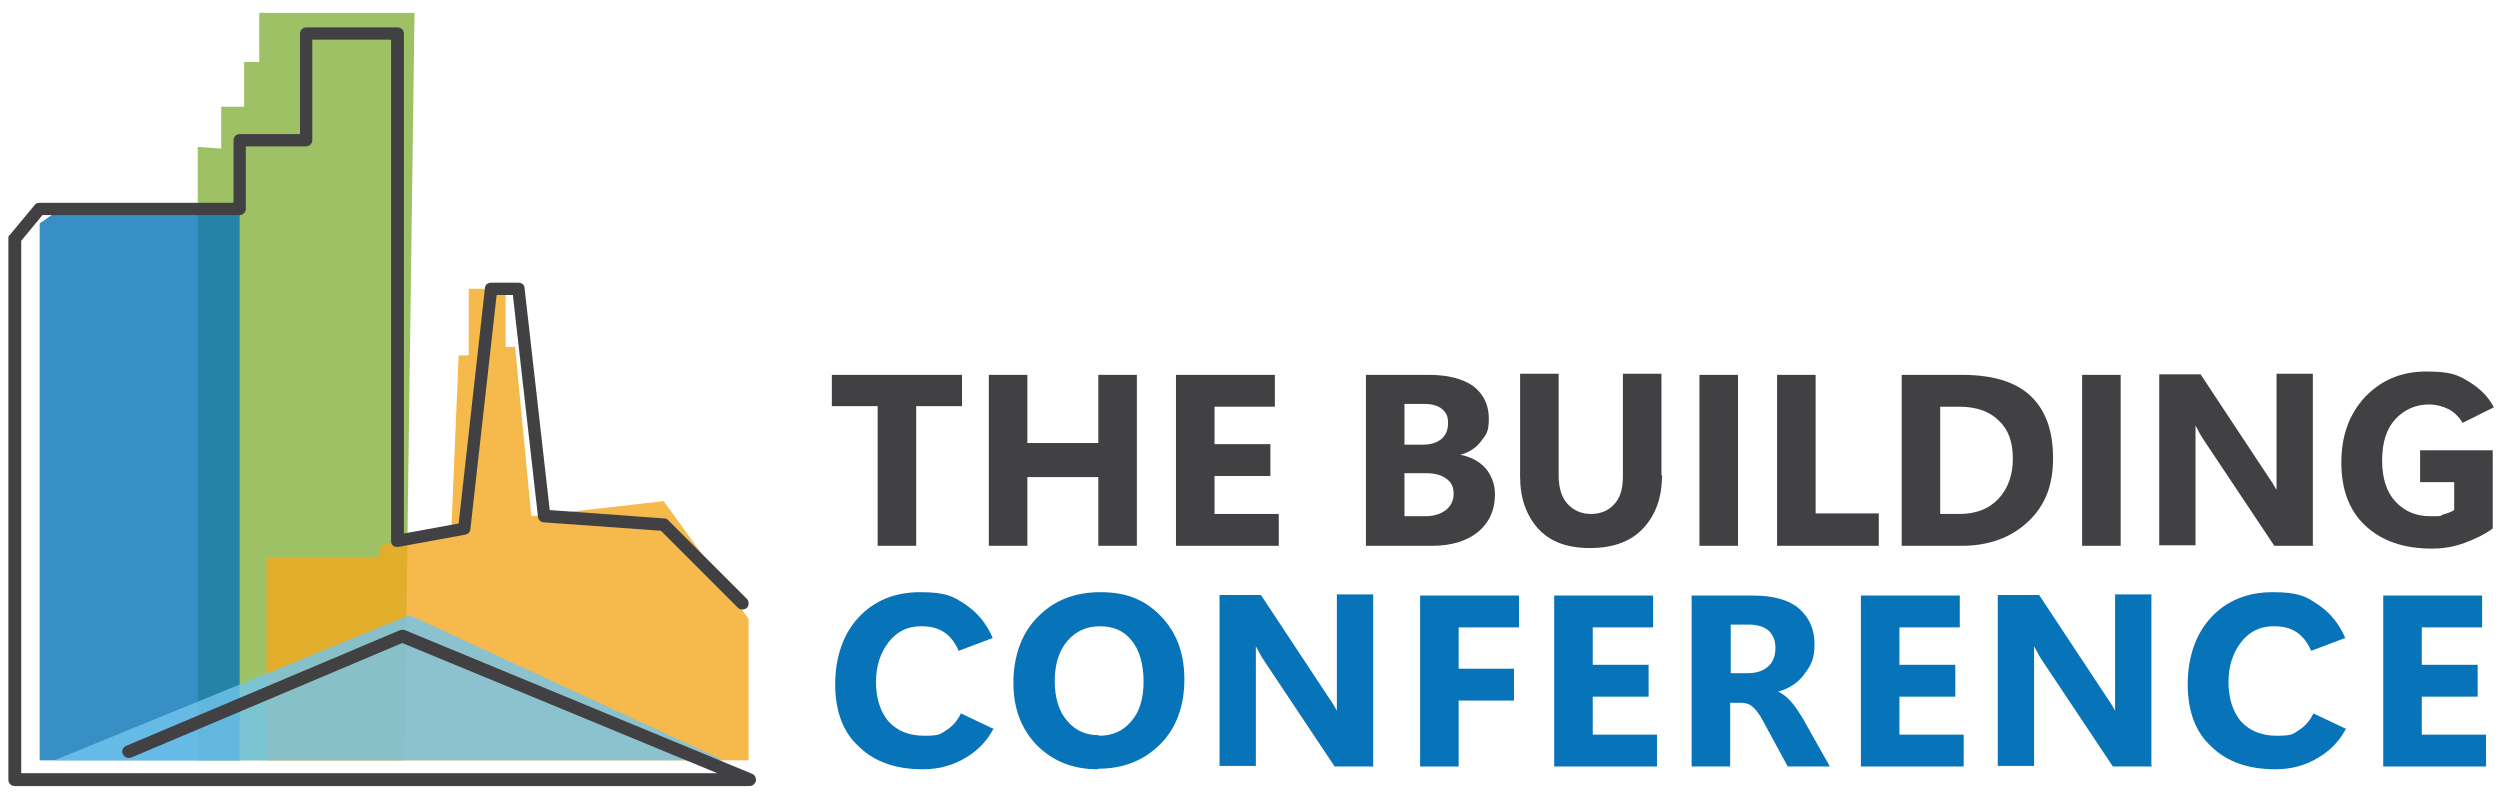 <?xml version="1.0" encoding="UTF-8"?>
<svg id="Layer_1" xmlns="http://www.w3.org/2000/svg" version="1.1" viewBox="0 0 447.5 142">
  <!-- Generator: Adobe Illustrator 29.1.0, SVG Export Plug-In . SVG Version: 2.1.0 Build 142)  -->
  <defs>
    <style>
      .st0, .st1 {
        fill: #0773b8;
      }

      .st0, .st2, .st3, .st4 {
        opacity: .8;
      }

      .st5 {
        fill: #414144;
      }

      .st2 {
        fill: #87b240;
      }

      .st3 {
        fill: #f3a81f;
      }

      .st4 {
        fill: #72c4ed;
      }
    </style>
  </defs>
  <g>
    <path class="st5" d="M172.2,72.7h-8.2v25h-6.9v-25h-8.2v-5.6h23.3v5.6Z"/>
    <path class="st5" d="M203.5,97.7h-6.9v-12.3h-12.7v12.3h-6.9v-30.6h6.9v12.2h12.7v-12.2h6.9v30.6Z"/>
    <path class="st5" d="M228.9,97.7h-18.4v-30.6h17.7v5.7h-10.8v6.7h10v5.7h-10v6.8h11.5v5.7Z"/>
    <path class="st5" d="M244.5,97.7v-30.6h11.3c3.4,0,6,.7,7.9,2,1.8,1.4,2.8,3.3,2.8,5.8s-.5,2.9-1.4,4.1-2.2,2-3.7,2.4h0c1.9.4,3.3,1.1,4.5,2.4,1.1,1.3,1.7,2.9,1.7,4.7,0,2.8-1,5-3,6.7-2,1.6-4.7,2.5-8.2,2.5h-11.8ZM251.4,72.3v7.3h3.2c1.4,0,2.5-.3,3.4-1,.8-.7,1.2-1.6,1.2-2.9s-.4-1.9-1.1-2.5c-.7-.6-1.8-.9-3.2-.9h-3.5ZM251.4,84.7v7.7h3.7c1.6,0,2.8-.4,3.7-1.1s1.4-1.7,1.4-2.9-.4-2.1-1.3-2.7c-.9-.7-2.1-1-3.7-1h-3.8Z"/>
    <path class="st5" d="M297.5,85.1c0,3.9-1.1,7-3.3,9.4-2.2,2.4-5.4,3.6-9.6,3.6s-7.2-1.2-9.3-3.5c-2.1-2.4-3.2-5.4-3.2-9.3v-18.4h6.9v18.1c0,2.3.5,4,1.6,5.2,1.1,1.2,2.5,1.8,4.2,1.8s3.1-.6,4.1-1.7c1.1-1.1,1.6-2.8,1.6-5v-18.4h6.9v18.1Z"/>
    <path class="st5" d="M311.1,97.7h-6.9v-30.6h6.9v30.6Z"/>
    <path class="st5" d="M336.3,97.7h-18.2v-30.6h6.9v24.8h11.3v5.8Z"/>
    <path class="st5" d="M340.4,97.7v-30.6h10.8c5.4,0,9.5,1.2,12.2,3.7,2.7,2.5,4.1,6.2,4.1,11.2s-1.5,8.6-4.5,11.4c-3,2.8-6.9,4.3-11.9,4.3h-10.8ZM347.3,72.8v19.2h3.4c3,0,5.3-.9,7-2.7,1.7-1.8,2.6-4.2,2.6-7.2s-.8-5.2-2.5-6.8c-1.7-1.7-4.1-2.5-7.1-2.5h-3.4Z"/>
    <path class="st5" d="M379.6,97.7h-6.9v-30.6h6.9v30.6Z"/>
    <path class="st5" d="M414.1,97.7h-7l-12.6-18.9c-.4-.6-.7-1.1-.9-1.5-.2-.4-.4-.8-.6-1.1h0c0,.5,0,1.2,0,2s0,1.8,0,2.9v16.5h-6.5v-30.6h7.4l12.1,18.3c.3.4.5.8.8,1.2.2.4.5.8.7,1.2h0c0-.4,0-.9,0-1.6,0-.7,0-1.6,0-2.6v-16.6h6.5v30.6Z"/>
    <path class="st5" d="M446.2,94.6c-1.5,1.1-3.2,1.9-5.1,2.6-1.9.7-3.8,1-5.8,1-5.1,0-9-1.4-11.9-4.1-2.9-2.7-4.3-6.5-4.3-11.3s1.4-8.7,4.3-11.8c2.9-3,6.5-4.5,10.9-4.5s5.6.6,7.6,1.8,3.5,2.7,4.5,4.6l-5.6,2.8c-.7-1.2-1.6-2-2.6-2.5-1-.5-2.2-.8-3.4-.8-2.4,0-4.4.9-6,2.6-1.6,1.7-2.4,4.2-2.4,7.4s.8,5.7,2.4,7.4c1.6,1.7,3.6,2.6,6.2,2.6s1.5,0,2.3-.3c.7-.2,1.4-.4,2-.8v-5h-6.1v-5.7h13v14Z"/>
    <path class="st1" d="M177.9,130.3c-1.1,2.2-2.8,4-5,5.3-2.3,1.4-4.8,2.1-7.7,2.1-4.8,0-8.6-1.3-11.4-4-2.9-2.6-4.3-6.4-4.3-11.2s1.4-9,4.2-12c2.8-3,6.5-4.5,11-4.5s5.9.7,8.1,2.2c2.1,1.4,3.8,3.4,4.9,6l-6.1,2.3c-.7-1.6-1.6-2.7-2.7-3.4-1.1-.7-2.4-1-4-1-2.4,0-4.3.9-5.8,2.8-1.5,1.9-2.3,4.3-2.3,7.2s.8,5.4,2.3,7.1c1.6,1.7,3.7,2.5,6.4,2.5s2.8-.3,3.9-1,2-1.7,2.6-3l5.9,2.8Z"/>
    <path class="st1" d="M196.5,137.7c-4.4,0-8-1.4-10.9-4.3-2.8-2.9-4.2-6.6-4.2-11.2s1.4-8.8,4.3-11.7c2.9-3,6.6-4.5,11.3-4.5s8,1.4,10.8,4.3c2.8,2.9,4.2,6.6,4.2,11.3s-1.4,8.7-4.3,11.6c-2.9,2.9-6.6,4.4-11.1,4.4ZM196.7,131.7c2.4,0,4.3-.8,5.8-2.6,1.5-1.7,2.2-4.1,2.2-7.1s-.7-5.6-2.1-7.3c-1.4-1.8-3.3-2.6-5.7-2.6s-4.4.9-5.9,2.7c-1.5,1.8-2.2,4.2-2.2,7.1s.7,5.4,2.2,7.1c1.5,1.8,3.4,2.6,5.7,2.6Z"/>
    <path class="st1" d="M245.9,137.2h-7l-12.6-18.9c-.4-.6-.7-1.1-.9-1.5-.2-.4-.4-.8-.6-1.1h0c0,.5,0,1.2,0,2,0,.8,0,1.8,0,2.9v16.5h-6.5v-30.6h7.4l12.1,18.3c.3.4.5.8.8,1.2.2.4.5.8.7,1.2h0c0-.4,0-.9,0-1.6,0-.7,0-1.6,0-2.6v-16.6h6.5v30.6Z"/>
    <path class="st1" d="M271.9,112.3h-10.8v7.4h9.9v5.7h-9.9v11.8h-6.9v-30.6h17.7v5.7Z"/>
    <path class="st1" d="M296.6,137.2h-18.4v-30.6h17.7v5.7h-10.8v6.7h10v5.7h-10v6.8h11.5v5.7Z"/>
    <path class="st1" d="M327.7,137.2h-7.7l-4.5-8.3c-.6-1.1-1.2-1.9-1.8-2.4-.6-.5-1.2-.7-2.1-.7h-1.9v11.4h-6.9v-30.6h10.9c3.8,0,6.6.8,8.4,2.4s2.7,3.7,2.7,6.3-.6,3.7-1.7,5.2c-1.1,1.6-2.7,2.7-4.8,3.3h0c.8.4,1.5.9,2.2,1.7.7.7,1.4,1.8,2.2,3.1l4.9,8.7ZM309.8,111.8v8.7h3c1.6,0,2.8-.4,3.7-1.2.9-.8,1.3-1.9,1.3-3.3s-.4-2.3-1.2-3.1c-.8-.7-2-1.1-3.6-1.1h-3.1Z"/>
    <path class="st1" d="M351.5,137.2h-18.4v-30.6h17.7v5.7h-10.8v6.7h10v5.7h-10v6.8h11.5v5.7Z"/>
    <path class="st1" d="M385.2,137.2h-7l-12.6-18.9c-.4-.6-.7-1.1-.9-1.5-.2-.4-.4-.8-.6-1.1h0c0,.5,0,1.2,0,2s0,1.8,0,2.9v16.5h-6.5v-30.6h7.4l12.1,18.3c.3.4.5.8.8,1.2.2.4.5.8.7,1.2h0c0-.4,0-.9,0-1.6,0-.7,0-1.6,0-2.6v-16.6h6.5v30.6Z"/>
    <path class="st1" d="M420,130.3c-1.1,2.2-2.8,4-5,5.3-2.3,1.4-4.8,2.1-7.7,2.1-4.8,0-8.6-1.3-11.4-4-2.9-2.6-4.3-6.4-4.3-11.2s1.4-9,4.2-12c2.8-3,6.5-4.5,11-4.5s5.9.7,8.1,2.2c2.1,1.4,3.8,3.4,4.9,6l-6.1,2.3c-.7-1.6-1.6-2.7-2.7-3.4-1.1-.7-2.4-1-4-1-2.4,0-4.3.9-5.8,2.8-1.5,1.9-2.3,4.3-2.3,7.2s.8,5.4,2.3,7.1c1.6,1.7,3.7,2.5,6.4,2.5s2.8-.3,3.9-1,2-1.7,2.6-3l5.9,2.8Z"/>
    <path class="st1" d="M445,137.2h-18.4v-30.6h17.7v5.7h-10.8v6.7h10v5.7h-10v6.8h11.5v5.7Z"/>
  </g>
  <polygon class="st2" points="35.4 30.2 35.4 136.1 72.4 136.1 74.2 2.3 46.4 2.3 46.4 11.1 43.7 11.1 43.7 19.1 39.6 19.1 39.6 26.6 35.4 26.3 35.4 30.2"/>
  <polygon class="st0" points="7.1 40 7.1 136.1 42.9 136.1 42.9 37.4 10.8 37.4 7.1 40"/>
  <path class="st3" d="M134,136.1v-25.3l-15.2-21.1-23.7,2.7-2.9-30.3h-1.7v-10.4h-6.6v11.9h-1.8l-1.3,31-12.6,3-.5,2.1h-20v36.4"/>
  <polygon class="st4" points="9.7 136.1 73.3 110.1 129.5 136.1 9.7 136.1"/>
  <path class="st5" d="M134,140.7H2.6c-.6,0-1.1-.5-1.1-1.1V42.7c0-.3,0-.5.3-.7l4.4-5.3c.2-.3.5-.4.9-.4h34.7v-11.2c0-.6.5-1.1,1.1-1.1h10.8V6c0-.6.5-1.1,1.1-1.1h16.4c.6,0,1.1.5,1.1,1.1v89.5l9.8-1.8,4.7-42.1c0-.6.5-1,1.1-1h4.9c.6,0,1.1.4,1.1,1l4.5,39.7,20.5,1.5c.3,0,.5.1.7.3l14.1,14.1c.4.4.4,1.2,0,1.6s-1.2.4-1.6,0l-13.8-13.8-21-1.5c-.5,0-1-.5-1-1l-4.5-39.7h-2.9l-4.7,41.9c0,.5-.4.9-.9,1l-12,2.2c-.3,0-.7,0-.9-.2-.3-.2-.4-.5-.4-.9V7.1h-14.1v18c0,.6-.5,1.1-1.1,1.1h-10.8v11.2c0,.6-.5,1.1-1.1,1.1H7.6l-3.8,4.6v95.3h124.6l-56.4-23.3-48.5,20.5c-.6.2-1.2,0-1.5-.6s0-1.2.6-1.5l49-20.7c.3-.1.6-.1.9,0l62.1,25.7c.5.2.8.7.7,1.3-.1.5-.6.9-1.1.9Z"/>
</svg>